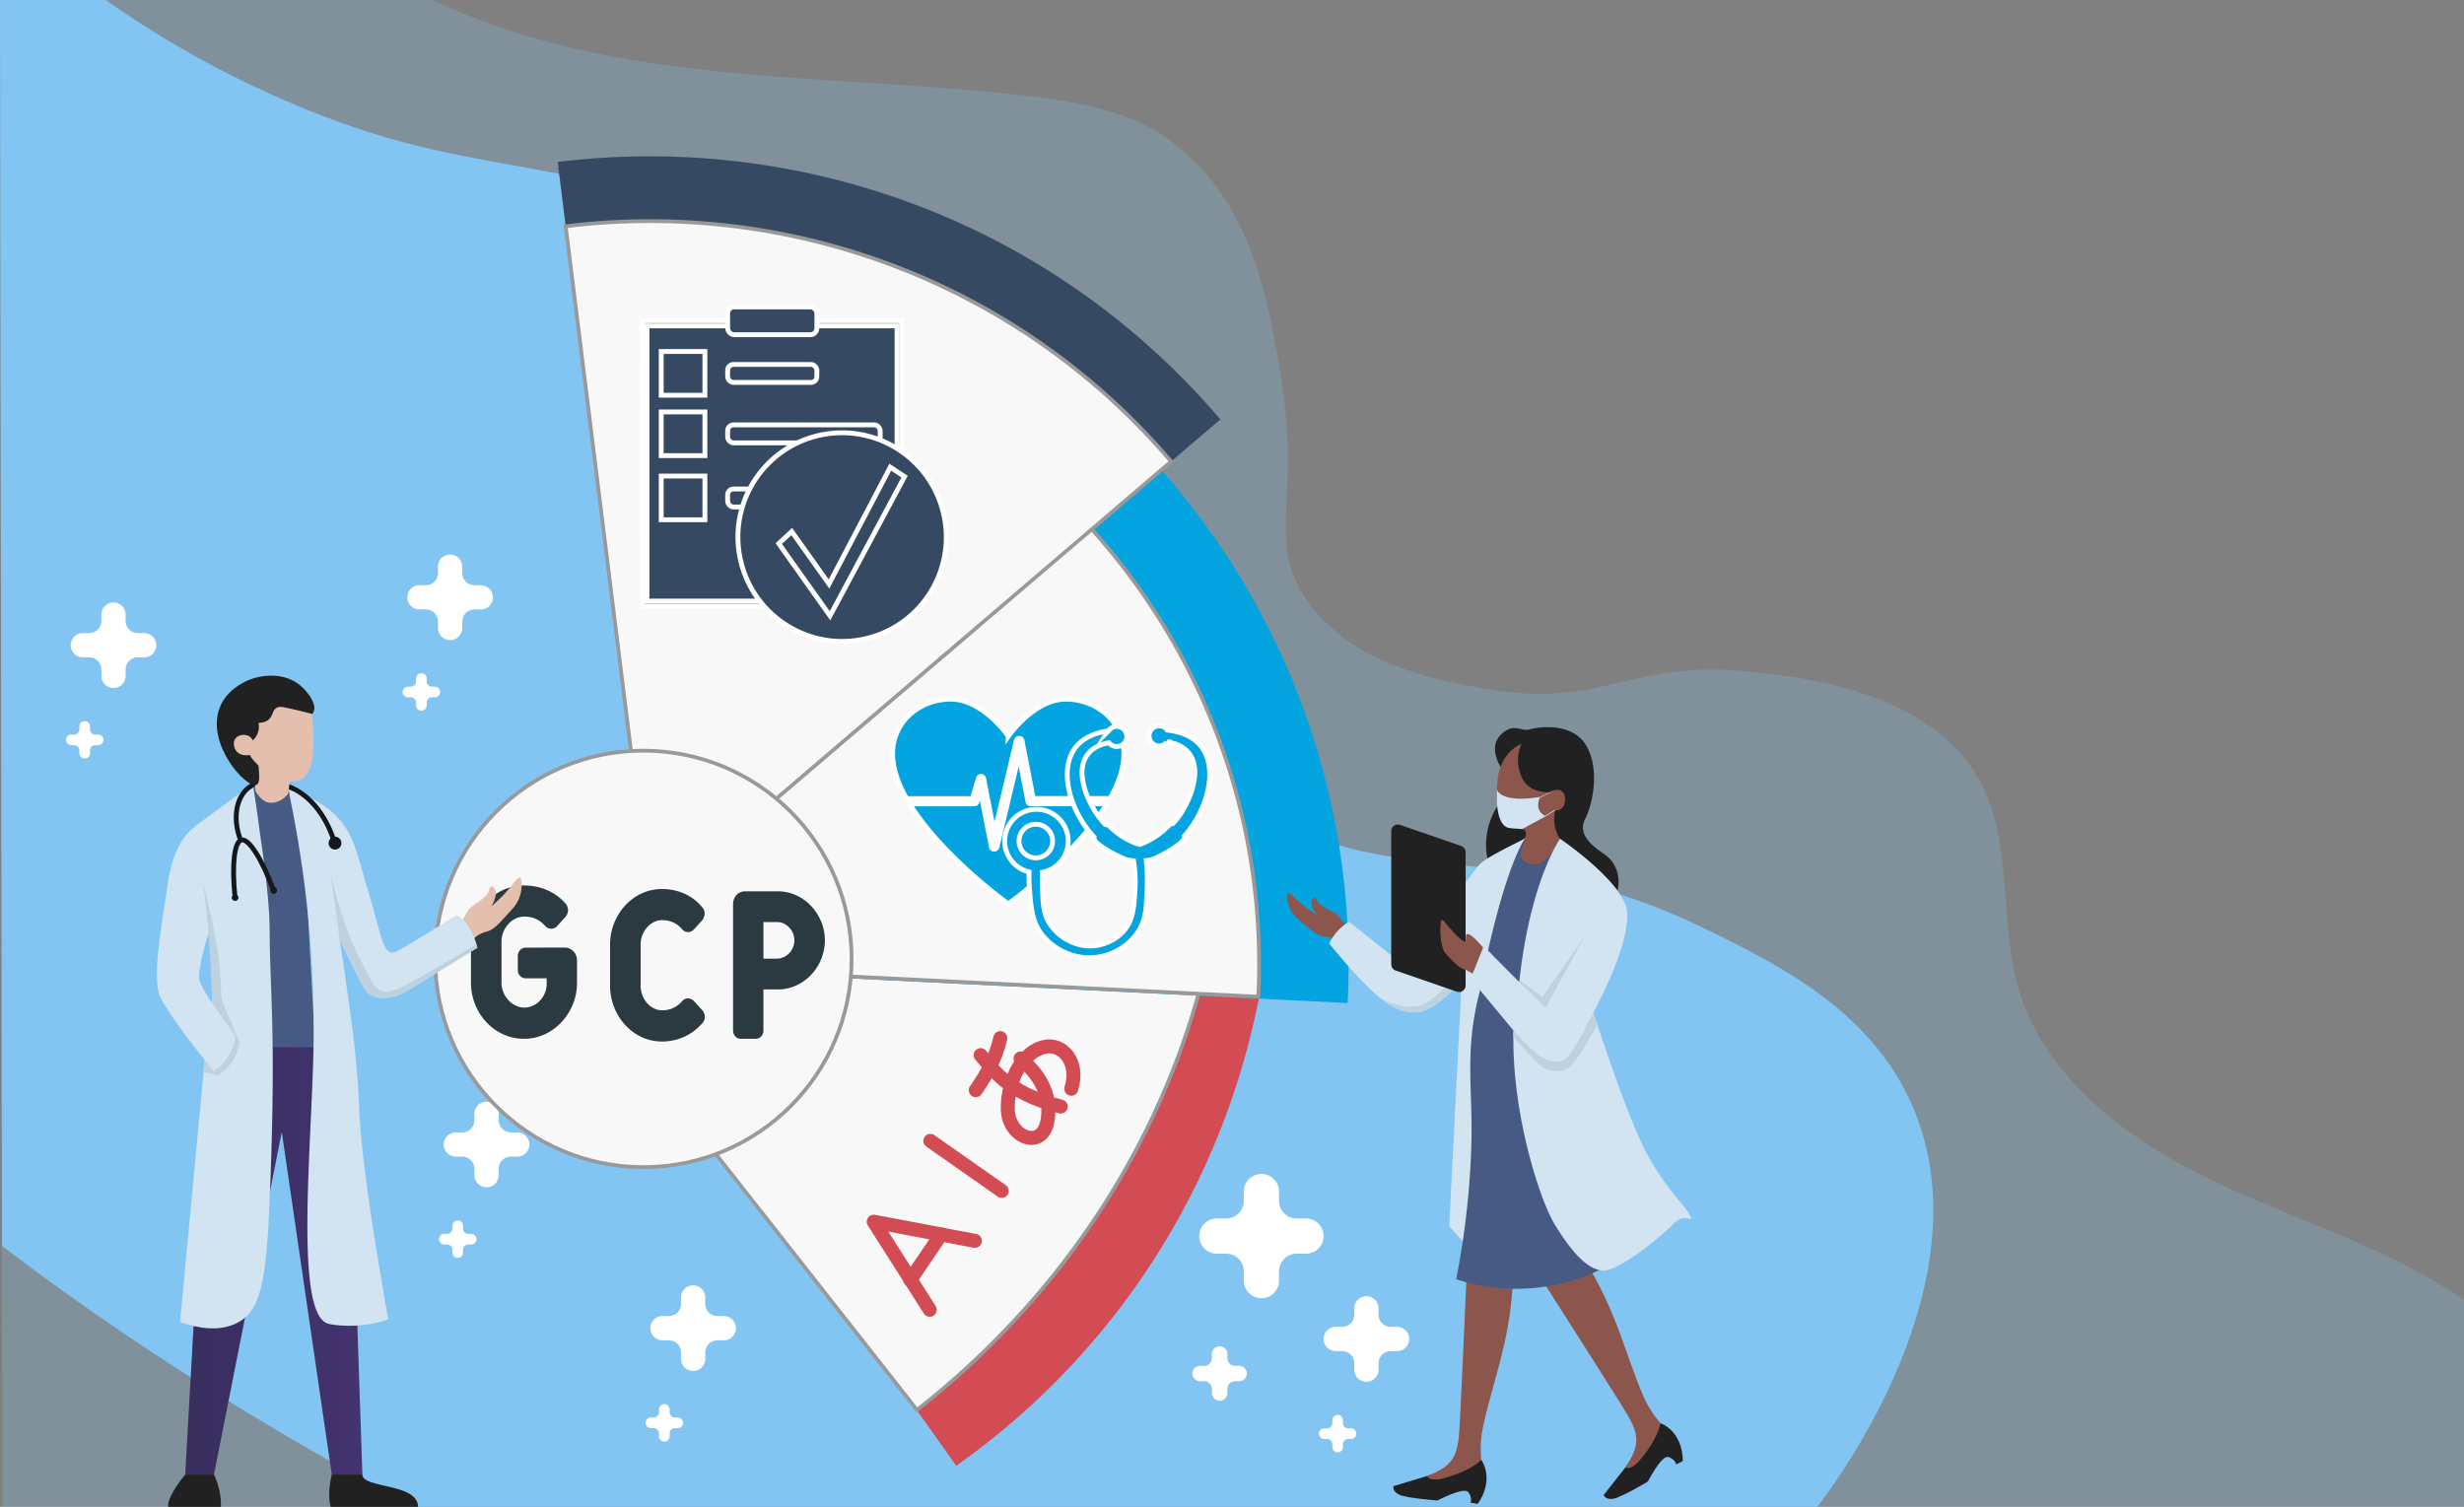 <svg xmlns="http://www.w3.org/2000/svg" xmlns:xlink="http://www.w3.org/1999/xlink" viewBox="0 0 4579.56 2800.61"><rect x="0" y="0" width="4579.56" height="2800.61" fill="#808080" stroke="none"/><defs><style>.cls-1,.cls-2{fill:#83c5f2;}.cls-1{opacity:0.25;isolation:isolate;}.cls-3{fill:#fff;}.cls-4{fill:#d34b53;}.cls-5,.cls-8{fill:#f8f8f8;stroke:#999;}.cls-10,.cls-12,.cls-21,.cls-5{stroke-miterlimit:10;}.cls-5{stroke-width:7px;}.cls-10,.cls-11,.cls-6{fill:#03a4df;}.cls-12,.cls-13,.cls-7{fill:#364962;}.cls-8{stroke-miterlimit:10;stroke-width:7px;}.cls-9{fill:#2b3a40;}.cls-10,.cls-11,.cls-12,.cls-13{stroke:#fff;}.cls-10,.cls-12,.cls-21{stroke-width:9px;}.cls-11{stroke-miterlimit:10;stroke-width:9px;}.cls-13{stroke-miterlimit:10;stroke-width:9px;}.cls-14{fill:#e4bfae;}.cls-15{fill:url(#未命名的渐变);}.cls-16{fill:#212121;}.cls-17{fill:#465a83;}.cls-18{fill:#d2e4f2;}.cls-19{fill:#f0f0f0;}.cls-20{fill:#bdd1de;}.cls-21,.cls-26{fill:none;}.cls-21{stroke:#14171b;}.cls-22{fill:#14171b;}.cls-23{fill:#222121;}.cls-24{fill:#8c564d;}.cls-25{fill:#6faff6;}.cls-26{stroke:#d34b53;stroke-linecap:round;stroke-linejoin:round;stroke-width:26px;}</style><linearGradient id="&#x672A;&#x547D;&#x540D;&#x7684;&#x6E10;&#x53D8;" x1="-3746.31" y1="420.88" x2="-3417.01" y2="420.88" gradientTransform="translate(-3072.79 2764) rotate(180)" gradientUnits="userSpaceOnUse"><stop offset="0" stop-color="#43336f"></stop><stop offset="1" stop-color="#372e5e"></stop></linearGradient></defs><g id="&#x56FE;&#x5C42;_2" data-name="&#x56FE;&#x5C42; 2"><g id="&#x56FE;&#x5C42;_1-2" data-name="&#x56FE;&#x5C42; 1"><g id="&#x56FE;&#x5C42;_2-2" data-name="&#x56FE;&#x5C42; 2"><g id="&#x592E;&#x94CB;_1" data-name="&#x592E;&#x94CB; 1"><path class="cls-1" d="M4579.56,2416c-132.39-91.6-291.48-141.39-439.17-208.58-168.25-76.54-337-193.11-388.87-370.53-35.34-121-11.46-256.46-64.4-370.81-88.19-190.48-367.73-209.71-427.73-216.91-226.93-27.22-278,70.6-501.55,30.6-86.85-15.53-247.87-44.34-330.67-167.11-75.62-112.11-5.68-183.47-49.78-433.78-21.42-121.6-50.78-288.2-175.77-395.53-36-30.9-88-80.75-280.57-103.9-274.12-33-553.39-25.69-823.56-82.57C997.42,75.81,897.22,44,803.82.06H0L4.48,2800.58H4579.56Z"></path><path class="cls-2" d="M3552.5,2051.28c-78.31-175.6-248.91-259.17-384-325.34-388.56-190.33-603.31-45.79-890.66-261.33-22.82-17.11-141.15-107.79-234.67-266.67-159.77-271.39-65.64-433.41-202.67-602.66-71.15-87.89-221.66-127.93-522.66-208C948.7,289.07,842.94,308.59,599.7,215.33A1855.09,1855.09,0,0,1,196.59,0H0L3.7,2315.3c16.85,12.92,40.77,31.07,69.69,52.42,37.85,27.94,172.81,126.68,366.22,245.34,89.92,55.16,200.46,119.52,329.71,187.47H3377.47C3410.84,2757.37,3697.41,2376.21,3552.5,2051.28Z"></path><path class="cls-3" d="M1683.82,1044.94h-11.91a22.55,22.55,0,0,1-22.54-22.55v-11.9a22.56,22.56,0,0,0-22.55-22.55h0a22.54,22.54,0,0,0-22.55,22.53v11.92a22.57,22.57,0,0,1-22.55,22.55h-11.91a22.55,22.55,0,0,0-22.54,22.55h0a22.55,22.55,0,0,0,22.54,22.55h11.89a22.56,22.56,0,0,1,22.55,22.55h0v11.89A22.56,22.56,0,0,0,1626.8,1147h0a22.57,22.57,0,0,0,22.55-22.55v-11.89a22.54,22.54,0,0,1,22.53-22.55h11.92a22.57,22.57,0,0,0,22.55-22.55h0A22.57,22.57,0,0,0,1683.82,1044.94Z"></path><path class="cls-3" d="M1598.27,1233.55h-5.21a9.87,9.87,0,0,1-9.86-9.87v-5.2a9.87,9.87,0,0,0-9.86-9.87h0a9.85,9.85,0,0,0-9.87,9.85v5.22a9.87,9.87,0,0,1-9.87,9.87h-5.21a9.87,9.87,0,0,0-9.86,9.87h0a9.88,9.88,0,0,0,9.86,9.86h5.21a9.87,9.87,0,0,1,9.87,9.87v5.2a9.85,9.85,0,0,0,9.86,9.86h0a9.85,9.85,0,0,0,9.86-9.86v-5.2a9.87,9.87,0,0,1,9.86-9.87h5.21a9.87,9.87,0,0,0,9.87-9.86h0A9.87,9.87,0,0,0,1598.27,1233.55Z"></path><path class="cls-3" d="M961.27,2104.61H949.36a22.57,22.57,0,0,1-22.55-22.55v-11.9a22.54,22.54,0,0,0-22.53-22.55h0a22.54,22.54,0,0,0-22.54,22.54h0v11.9a22.57,22.57,0,0,1-22.55,22.55H847.26a22.56,22.56,0,0,0-22.56,22.54h0a22.57,22.57,0,0,0,22.55,22.55h11.91a22.56,22.56,0,0,1,22.55,22.55h0v11.89a22.55,22.55,0,0,0,22.54,22.55h0a22.56,22.56,0,0,0,22.55-22.55h0v-11.89a22.56,22.56,0,0,1,22.55-22.55h11.91a22.57,22.57,0,0,0,22.55-22.55h0A22.55,22.55,0,0,0,961.27,2104.61Z"></path><path class="cls-3" d="M875.7,2293.22h-5.21a9.85,9.85,0,0,1-9.86-9.86h0v-5.2a9.87,9.87,0,0,0-9.87-9.87h0a9.85,9.85,0,0,0-9.86,9.86h0v5.2a9.87,9.87,0,0,1-9.87,9.87h-5.21a9.85,9.85,0,0,0-9.86,9.86h0a9.85,9.85,0,0,0,9.85,9.87H831a9.87,9.87,0,0,1,9.87,9.87h0v5.2a9.85,9.85,0,0,0,9.84,9.86h0a9.85,9.85,0,0,0,9.94-9.78v-5.3a9.85,9.85,0,0,1,9.85-9.87h5.15a9.87,9.87,0,0,0,9.87-9.87h0A9.87,9.87,0,0,0,875.7,2293.22Z"></path><path class="cls-3" d="M2427.17,2264.61h-17.29a32.73,32.73,0,0,1-32.73-32.73h0v-17.28a32.73,32.73,0,0,0-32.73-32.73h0a32.73,32.73,0,0,0-32.73,32.73v17.28a32.74,32.74,0,0,1-32.74,32.74H2261.7a32.74,32.74,0,0,0-32.73,32.74h0a32.73,32.73,0,0,0,32.73,32.73H2279a32.74,32.74,0,0,1,32.74,32.74v17.26a32.73,32.73,0,0,0,32.72,32.74h0a32.74,32.74,0,0,0,32.74-32.74v-17.26a32.73,32.73,0,0,1,32.72-32.74h17.3a32.73,32.73,0,0,0,32.74-32.72h0a32.74,32.74,0,0,0-32.74-32.74Z"></path><path class="cls-3" d="M2303,2538.44h-7.56a14.33,14.33,0,0,1-14.32-14.33v-7.56a14.32,14.32,0,0,0-14.32-14.32h0a14.32,14.32,0,0,0-14.33,14.31h0v7.56a14.33,14.33,0,0,1-14.32,14.33h-7.56a14.32,14.32,0,0,0-14.32,14.32h0a14.32,14.32,0,0,0,14.32,14.32h7.56a14.32,14.32,0,0,1,14.32,14.32h0v7.6a14.33,14.33,0,0,0,14.33,14.32h0a14.32,14.32,0,0,0,14.32-14.32h0v-7.56a14.32,14.32,0,0,1,14.32-14.32H2303a14.33,14.33,0,0,0,14.33-14.32h0a14.34,14.34,0,0,0-14.3-14.36Z"></path><path class="cls-3" d="M893.62,1087.63H881.7a22.54,22.54,0,0,1-22.55-22.53v-11.92a22.56,22.56,0,0,0-22.55-22.55h0a22.56,22.56,0,0,0-22.55,22.55h0v11.9a22.56,22.56,0,0,1-22.55,22.55H779.6a22.56,22.56,0,0,0-22.55,22.55h0a22.56,22.56,0,0,0,22.55,22.55h11.9a22.56,22.56,0,0,1,22.55,22.55h0v11.89a22.57,22.57,0,0,0,22.55,22.55h0a22.57,22.57,0,0,0,22.55-22.55v-11.89a22.54,22.54,0,0,1,22.53-22.55H893.6a22.57,22.57,0,0,0,22.55-22.55h0A22.57,22.57,0,0,0,893.62,1087.63Z"></path><path class="cls-3" d="M808.08,1276.24h-5.21a9.87,9.87,0,0,1-9.87-9.87v-5.2a9.87,9.87,0,0,0-9.86-9.87h0a9.87,9.87,0,0,0-9.87,9.87v5.2a9.85,9.85,0,0,1-9.85,9.87H758.2a9.87,9.87,0,0,0-9.87,9.87h0a9.87,9.87,0,0,0,9.87,9.86h5.21a9.85,9.85,0,0,1,9.86,9.86h0v5.2a9.85,9.85,0,0,0,9.86,9.86h0A9.85,9.85,0,0,0,793,1311v-5.2a9.87,9.87,0,0,1,9.87-9.87h5.21a9.85,9.85,0,0,0,9.86-9.86h0a9.85,9.85,0,0,0-9.85-9.87Z"></path><path class="cls-3" d="M267.93,1176.61H256a22.56,22.56,0,0,1-22.55-22.55h0v-11.9a22.56,22.56,0,0,0-22.55-22.55h0a22.56,22.56,0,0,0-22.55,22.55h0v11.9a22.55,22.55,0,0,1-22.54,22.55H153.93a22.56,22.56,0,0,0-22.55,22.55h0a22.57,22.57,0,0,0,22.55,22.55h11.91a22.54,22.54,0,0,1,22.54,22.54h0v11.89a22.57,22.57,0,0,0,22.55,22.55h0a22.57,22.57,0,0,0,22.55-22.55v-11.89A22.54,22.54,0,0,1,256,1221.71h11.92a22.56,22.56,0,0,0,22.55-22.55h0A22.54,22.54,0,0,0,268,1176.61Z"></path><path class="cls-3" d="M182.39,1365.22h-5.21a9.87,9.87,0,0,1-9.87-9.87v-5.2a9.85,9.85,0,0,0-9.85-9.87h0a9.87,9.87,0,0,0-9.87,9.87v5.2a9.85,9.85,0,0,1-9.85,9.87h-5.22a9.85,9.85,0,0,0-9.86,9.86h0a9.85,9.85,0,0,0,9.85,9.87h5.2a9.85,9.85,0,0,1,9.86,9.86h0v5.2a9.85,9.85,0,0,0,9.86,9.86h0a9.85,9.85,0,0,0,9.86-9.84v-5.22a9.87,9.87,0,0,1,9.87-9.87h5.21a9.85,9.85,0,0,0,9.86-9.86h0A9.86,9.86,0,0,0,182.39,1365.22Z"></path><path class="cls-3" d="M1345.27,2445.94h-11.91a22.55,22.55,0,0,1-22.55-22.54v-11.91a22.56,22.56,0,0,0-22.55-22.55h0a22.55,22.55,0,0,0-22.54,22.55v11.91a22.55,22.55,0,0,1-22.55,22.54h-11.91a22.57,22.57,0,0,0-22.55,22.55h0a22.56,22.56,0,0,0,22.55,22.55h11.91a22.57,22.57,0,0,1,22.55,22.55v11.89a22.55,22.55,0,0,0,22.54,22.55h0a22.56,22.56,0,0,0,22.55-22.55h0v-11.89a22.57,22.57,0,0,1,22.55-22.55h11.91a22.56,22.56,0,0,0,22.55-22.55h0A22.57,22.57,0,0,0,1345.27,2445.94Z"></path><path class="cls-3" d="M1259.7,2634.55h-5.21a9.85,9.85,0,0,1-9.86-9.84v-5.23a9.87,9.87,0,0,0-9.87-9.87h0a9.85,9.85,0,0,0-9.86,9.86h0v5.21a9.85,9.85,0,0,1-9.86,9.86h-5.22a9.85,9.85,0,0,0-9.86,9.86h0a9.85,9.85,0,0,0,9.84,9.86H1215a9.87,9.87,0,0,1,9.87,9.87h0v5.2a9.85,9.85,0,0,0,9.85,9.87h0a9.87,9.87,0,0,0,9.87-9.87h0v-5.2a9.85,9.85,0,0,1,9.85-9.87h5.22a9.85,9.85,0,0,0,9.87-9.85h0a9.87,9.87,0,0,0-9.87-9.87Z"></path><path class="cls-3" d="M2596.62,2466.06H2584.7a22.55,22.55,0,0,1-22.54-22.55v-11.9a22.56,22.56,0,0,0-22.55-22.55h0a22.54,22.54,0,0,0-22.55,22.53v11.92a22.57,22.57,0,0,1-22.55,22.55H2482.6a22.55,22.55,0,0,0-22.54,22.55h0a22.55,22.55,0,0,0,22.54,22.55h11.91a22.56,22.56,0,0,1,22.55,22.55h0v11.89a22.56,22.56,0,0,0,22.55,22.55h0a22.57,22.57,0,0,0,22.55-22.55v-11.89a22.54,22.54,0,0,1,22.53-22.55h11.92a22.57,22.57,0,0,0,22.55-22.55h0A22.56,22.56,0,0,0,2596.62,2466.06Z"></path><path class="cls-3" d="M2511.08,2654.67h-5.21a9.87,9.87,0,0,1-9.87-9.87h0v-5.2a9.87,9.87,0,0,0-9.86-9.87h0a9.87,9.87,0,0,0-9.87,9.87h0v5.2a9.87,9.87,0,0,1-9.86,9.87h-5.21a9.87,9.87,0,0,0-9.87,9.87h0a9.86,9.86,0,0,0,9.87,9.86h5.21a9.87,9.87,0,0,1,9.86,9.87v5.2a9.85,9.85,0,0,0,9.86,9.86h0a9.85,9.85,0,0,0,9.86-9.86h0v-5.2a9.87,9.87,0,0,1,9.87-9.87h5.21a9.88,9.88,0,0,0,9.86-9.86h0A9.87,9.87,0,0,0,2511.08,2654.67Z"></path><path class="cls-4" d="M2365.31,1541,972,1587.14,1777.22,2724.3c.18-.12.36-.24.53-.37C2174.33,2443.13,2379.7,1992.88,2365.31,1541Z"></path><path class="cls-5" d="M2276.27,1444.88l-1359,174.43,787.05,1001.2.52-.4C2091.27,2317,2291,1871.39,2276.27,1444.88Z"></path><path class="cls-6" d="M1937.27,670.94,1113.13,1795.26l1391.64,69v-.65C2528.85,1378.25,2301.58,938.63,1937.27,670.94Z"></path><path class="cls-5" d="M1839.2,812.39l-724,979.41,1223.45,60.69v-.57C2359.57,1429,2159.58,1045.82,1839.2,812.39Z"></path><path class="cls-7" d="M1036.5,301l172.2,1383.37L2268.19,779.5l-.42-.5C1952.2,409.49,1485.19,245.71,1036.5,301Z"></path><path class="cls-5" d="M1051.38,420.54,1208.7,1684.37l968-826.69-.38-.45C1888,519.64,1461.3,370,1051.38,420.54Z"></path><circle class="cls-8" cx="1195.79" cy="1782.18" r="386.99"></circle><path class="cls-9" d="M1049.91,1761.15c12.83,0,22.55,11.28,22.55,23.72v42c0,54.43-42.77,103.8-98.36,103.8-56.38,0-98.75-49-98.75-103.8V1749.5c0-54.82,42.37-103.81,98.75-103.81,31.1,0,59.09,12.44,77.75,34.6a18.81,18.81,0,0,1,3.89,11.28,19.89,19.89,0,0,1-4.27,12l-15.94,17.5a14.37,14.37,0,0,1-10.89,5c-3.11,0-7.39-.78-11.66-5.44-10.11-11.28-22.55-17.11-38.49-17.11-23.72,0-42.38,22.94-42.38,45.88v77.37c0,22.93,18.66,45.87,42.38,45.87s41.6-21.38,41.6-44.32V1818.3H977.21c-8.17,0-14.78-6.61-14.78-15.55v-26c0-8.55,6.61-15.55,14.78-15.55Z"></path><path class="cls-9" d="M1305,1877.4a18.69,18.69,0,0,1,5,12.44,17.08,17.08,0,0,1-3.5,10.5l-.39.39c-19,22.54-45.87,35-75.81,35-55.6,0-96.42-49.77-96.42-103.42v-77c0-54,41.21-103,96.42-103,30.32,0,57.15,12,75.42,34.6a16.59,16.59,0,0,1,3.89,11.28,21.69,21.69,0,0,1-4.27,12l-15.56,17.11c-3.5,3.5-7,5-10.88,5-3.11,0-7.39-.78-11.67-5.83-9.72-10.89-21.77-16.33-36.93-16.33-21,0-39.66,21-39.66,45.1v77c0,24.49,18.67,45.49,39.66,45.49,15.16,0,27.21-5.45,36.93-16.33,4.28-5.06,8.56-5.83,11.28-5.83a15.73,15.73,0,0,1,11.27,5Z"></path><path class="cls-9" d="M1445.7,1838.91h-26.83v76.2c0,8.94-6.22,15.55-14.38,15.55h-27.61c-8.16,0-14.38-6.61-14.38-15.55V1679.89c0-12.44,9.33-23.32,22.16-23.32h61c49,0,87.48,43.15,87.48,91C1533.18,1795.75,1495.08,1838.91,1445.7,1838.91Zm21-115.08a30,30,0,0,0-22.94-10.11h-24.88v68h24.88c17.89,0,32.66-15.56,32.66-34.22A33.52,33.52,0,0,0,1466.7,1723.83Z"></path><path class="cls-10" d="M1915.32,1493.89a4.94,4.94,0,0,1-4.94-4.7l-16.68-85.56L1853.07,1574a5.35,5.35,0,0,1-5.29,4.11,4.92,4.92,0,0,1-4.88-3,5.39,5.39,0,0,1-.6-2.43L1822.08,1469l-6.19,20.81a5.07,5.07,0,0,1-5.7,4.21H1690.7c59.73,97.37,183.24,185.9,183.24,185.9h0s123.7-88.67,183.37-186.13Z"></path><path class="cls-10" d="M1807.24,1484.21l10.86-36.48a4.86,4.86,0,0,1,1-2.61,5,5,0,0,1,5.54-2h0a5.41,5.41,0,0,1,3.56,4L1848,1548.41l40.74-170.79a4.94,4.94,0,0,1,4-5.09l.92-.17A4.91,4.91,0,0,1,1899,1375a5.19,5.19,0,0,1,.75,3l20.68,106h142.69c24.64-43.76,35.23-88.75,15-127.83-16.63-33.41-54-56.7-97.5-56.7-58.94,0-106.72,69.17-106.72,69.17h0c.06-1.37-47.79-69.2-106.73-69.2-43.47,0-80.87,23.29-97.5,56.7-20.23,39.16-9.56,84.23,15.17,128.07Z"></path><path class="cls-10" d="M1867.34,1564a59,59,0,1,1,69.84,57.15c-.19,6.31-.22,13.32,0,20.92,1.09,34.54,1.65,52.26,10.76,69.43,14.11,26.56,48,49.65,85.15,46.41,3.9-.34,35.64-3.59,56.8-29.27,15.79-19.16,17.31-40.64,19.48-71.41a251.5,251.5,0,0,0-2.57-57.56,55.61,55.61,0,0,1-14.53-2.55c-1-.31-1.86-.63-2.65-.93-1.68-.63-2.89-1.18-3.27-1.35-3.39-1.53-29.87-13.18-46.17-27.09-2.82-2.41-7.72-6.92-6.83-11.31a6.25,6.25,0,0,1,.16-.62c-44-46.62-68.15-125.54-33.31-168.16,5.36-6.56,21.69-24,59.86-29.23a18.68,18.68,0,1,1,1,22c-12.08,2.09-28,7.23-38.63,20.34-26.28,32.28-1.28,88.54,18.87,116.11a134.27,134.27,0,0,0,13.27,15.51,11.73,11.73,0,0,1,7.18,2.81,144.84,144.84,0,0,0,54.56,34.12l0,.17a15,15,0,0,0,2.76-.2c1.95-.74,4-1.56,6.14-2.49l.51-.35v.12a144.8,144.8,0,0,0,47-32.87,11.72,11.72,0,0,1,7.1-3,133,133,0,0,0,12.84-15.86c19.41-28.1,42.86-85,15.72-116.57-11-12.82-27-17.53-39.16-19.29a18.66,18.66,0,1,1,.36-22c38.3,4.23,55.1,21.19,60.63,27.59,36,41.67,14,121.21-28.74,169a6.13,6.13,0,0,1,.18.61c1,4.37-3.77,9-6.53,11.49-15.91,14.35-42.07,26.71-45.41,28.33-.38.18-1.58.77-3.24,1.45-.78.32-1.66.65-2.62,1a55.56,55.56,0,0,1-13.37,2.86,375.31,375.31,0,0,1,1.53,51.94c-1.49,37.17-2.29,57.22-15.45,78.44-16.48,26.57-47.15,46.58-81.88,49.85-46.4,4.37-87.92-22.27-105.69-54-11.32-20.21-13.13-42.69-15.53-72.52a311.34,311.34,0,0,1-.89-32.47A59,59,0,0,1,1867.34,1564Z"></path><circle class="cls-11" cx="1925.15" cy="1563.16" r="31.25"></circle><rect class="cls-12" x="1193.81" y="596.09" width="481.79" height="530.18"></rect><rect class="cls-12" x="1202.47" y="605.68" width="464.76" height="511.44"></rect><rect class="cls-12" x="1228.9" y="653.29" width="81.24" height="81.24"></rect><rect class="cls-12" x="1228.9" y="765.6" width="81.24" height="81.24"></rect><rect class="cls-12" x="1228.9" y="884.77" width="81.24" height="81.24"></rect><rect class="cls-12" x="1352.41" y="677.33" width="165.77" height="33.45" rx="10.84"></rect><rect class="cls-12" x="1352.41" y="789.64" width="283.46" height="33.45" rx="10.84"></rect><rect class="cls-12" x="1352.41" y="908.82" width="212.67" height="33.45" rx="10.84"></rect><rect class="cls-12" x="1352.41" y="570.4" width="165.77" height="51.67" rx="12"></rect><ellipse class="cls-13" cx="1565.09" cy="998.22" rx="193.57" ry="193.87" transform="translate(-190.31 394.48) rotate(-13.55)"></ellipse><polygon class="cls-12" points="1681.24 885.85 1654.63 868.36 1540.76 1085.38 1471.54 987.9 1447.37 1010.29 1542.67 1144.5 1681.24 885.85"></polygon><path class="cls-14" d="M844.08,1726.41c21.81-16.75,19.88-31,30.82-39.88s31.82-20.32,34.35-32.78,13.1-3.81,12.13,8.28-8.46,22.69-8.46,22.69a287.86,287.86,0,0,0,35.89-36c7.4-8.94,13.46-18.89,17.51-17.46,3.55,1.25,3.35,10.36,3.24,15.53a66.6,66.6,0,0,1-9.76,32.46c-3.26,5.41-7,9.48-14.23,17.38-18,19.65-26.68,30.66-40.28,34.51-10.47,3-20.33,6.71-32.46,22Z"></path><polygon class="cls-15" points="646.69 1945.69 673.52 2740.55 616.63 2740.55 523.7 2103.7 397.7 2740.55 344.22 2740.55 382.6 2059.11 407.67 1945.69 646.69 1945.69"></polygon><path class="cls-16" d="M673.52,2740.55c0,26.32,103.41,15.56,103.41,60.06H614.48s-7.15-22.49,2.15-60.06Z"></path><path class="cls-16" d="M410.54,2800.61c.95-21.77-5-43.07-12.84-60.06H344.22s-34.35,40.68-31.72,60.06Z"></path><polygon class="cls-17" points="449.18 1479.11 484.48 1456.14 536.65 1467.91 563.5 1535.58 585.62 1945.69 467.61 1945.69 429.14 1583.43 449.18 1479.11"></polygon><path class="cls-18" d="M536.63,1467.89l2.52,15.16c39.41,193.24,45.85,353.17,43.46,468.47-3.84,184.43-35.19,490.26,27,508.57,7.44,2.2,41.6,7.73,82,0a214.29,214.29,0,0,0,30-8c-39.53-222.64-50.91-327.89-53.55-382.68-.63-13.11-2.29-66.66-10.87-138.54-3.2-26.87-7.15-56.22-11-83.49l-1.49-10.19c-6-42.49-11.5-78-13-87.74l-.4-2.64s33.09,68.56,45.45,89.92,45.57,26.82,88.51,0,122.11-75.28,122.11-75.28a151.19,151.19,0,0,0-4.81-15.56l-.06-.06c-5.66-15.51-16.71-37.9-34.23-44.74,0,0-82.38,51.92-110.32,66.56-25.93,13.61-27.53-25.32-52.61-107.67-18.51-60.81-25.06-101.37-51.87-133.86C618.47,1508,590.61,1482.87,536.63,1467.89Z"></path><path class="cls-19" d="M644.7,1837.19c-6-42.49-11.5-78-13-87.74Z"></path><path class="cls-20" d="M614.43,1622.36l16.83,124.45s33.09,68.56,45.45,89.92,45.57,26.82,88.51,0,122.11-75.28,122.11-75.28l-1.84-5.92s-55.34,31.82-121.17,70.13-68.25,7-90.81-34.35C634,1718.86,614.43,1622.36,614.43,1622.36Z"></path><path class="cls-18" d="M298.42,1854.29c18.13,36.37,82.06,115.8,82.06,115.8l-45.87,487c32.35,11.35,74.75,19.58,109,0,44.71-25.56,52.47-85.34,59-261.8,10.57-286-1.37-357.07-1.55-471.16,0-21.91-3.57-81.51-17-168.8h0c-6.87-52.7-13.11-92.72-13.11-92.72l15.4-18.91s-82.06,62.22-117.36,87.1-50.57,62.21-58.2,118.68S280.3,1817.92,298.42,1854.29Zm89.22-120.36c11.45,86.14,6.44,129.93,6.44,129.93s-16.46-23-22.9-40.2S387.64,1733.93,387.64,1733.93Z"></path><path class="cls-20" d="M394.08,1863.86l50.81,71.78-1.61-2.27L397.7,1822.22S396.22,1848.07,394.08,1863.86Z"></path><path class="cls-20" d="M394.08,1863.86s-2.09-120.6-16.91-224c0,0,27.66,99.94,32.4,174.81s0,71,0,71Z"></path><polygon class="cls-20" points="380.48 1970.09 403.38 1998.81 403.38 1998.81 377.17 1991.63 380.48 1970.09"></polygon><path class="cls-20" d="M444.89,1935.64s-1.44,41.63-41.51,63.17l-5.68-8s34.93-21.38,39.9-65.49Z"></path><path class="cls-21" d="M447.36,1562.07c-15.86-41-8.34-81.15,15.54-98.74,23.26-17.13,54.76-7.47,66.61-3.83,62.82,19.26,86.54,89,90.24,100.42"></path><ellipse class="cls-22" cx="622.64" cy="1566.94" rx="11.96" ry="11.99"></ellipse><path class="cls-21" d="M436.7,1666.16c-6-57.62-1.38-101.76,12-105s37.89,34.84,58.72,91.21"></path><path class="cls-22" d="M442.7,1667.74a5.8,5.8,0,1,1-6.35-5.2A5.79,5.79,0,0,1,442.7,1667.74Z"></path><path class="cls-22" d="M442.7,1667.74a5.8,5.8,0,1,1-6.35-5.2A5.79,5.79,0,0,1,442.7,1667.74Z"></path><ellipse class="cls-22" cx="508.77" cy="1654.77" rx="5.81" ry="5.8" transform="translate(-1146.63 2161.52) rotate(-89.93)"></ellipse><ellipse class="cls-22" cx="508.77" cy="1654.77" rx="5.81" ry="5.8" transform="translate(-1146.63 2161.52) rotate(-89.93)"></ellipse><path class="cls-14" d="M478.3,1385.68s2.79,10.07,1.29,34.32c-1.18,19.17-5.31,25.09-5.31,25.09s-.24,7-.23,13.92a80,80,0,0,0,1,11.67c5.11,8.71,14.87,21.35,28.47,21.35,20.76,0,32.21-17.23,32.21-17.23l3.39-26.56Z"></path><path class="cls-23" d="M476.5,1458.68c17-6.18-16.32-83.49,22.35-117.8,27.1-24,73.81,1.53,83.79-17.48,7.17-13.65-10.11-37.51-24.74-49.61-28.14-23.28-68.58-21.38-96.75-9.41-9,3.82-40.47,18.39-52.85,50.94C382.46,1383.29,457.7,1465.54,476.5,1458.68Z"></path><path class="cls-14" d="M579,1326.61s15.63,99.17-17,120.51-89.74-25.67-97.5-44c0,0-25.51,5.55-29.52-17.47s29.64-25.68,34.59-9.41a34.08,34.08,0,0,0,7.38-9.09c5.57-10.06,4.28-20.11,3.63-23.74,5.75-.07,13.59-1.16,19.4-6.58,7.58-7.07,6-16.16,13.46-20.86,5.25-3.32,11.34-2.14,18.64-.6C544.77,1318.1,560.62,1321.73,579,1326.61Z"></path><path class="cls-24" d="M2514.48,1728.37c-21.46-11.91-21.61-24.74-32.43-31.11s-30.77-13.76-34.63-24.4-12.08-1.65-9.65,8.88,10.44,18.88,10.44,18.88a254.45,254.45,0,0,1-36.41-27.07c-7.72-6.91-14.36-14.88-17.76-13.09-3,1.56-1.61,9.56-.84,14.11a59.08,59.08,0,0,0,12.85,27.32c3.59,4.35,7.39,7.44,14.84,13.46,18.51,15,27.58,23.53,40.1,25.15,9.64,1.24,18.84,3.26,31.55,15.11Z"></path><path class="cls-16" d="M3006.26,1655.42c-35.09-48-107-96.52-107-96.52s-.11.18-.16.27c-1.36,2.17-2.67,4.4-4,6.68-.6,1-1.19,2.06-1.79,3.15h-.06l-12.33,2.77h-23.73l-20.81-12.38c-2.17,3.64-4.35,7.66-6.46,12h-.06c-3.26,10.54-5.59,21.3-.27,27,9.34,9.83,28.68,13.74,43,0,5.71-5.38,11-12.66,15.32-19.45-2,3.86-4,7.77-5.81,11.73-1.14,2.45-2.34,4.95-3.42,7.45-1.36,3.09-2.72,6.19-4,9.28a23.68,23.68,0,0,0-1,2.5c-.76,1.85-1.52,3.7-2.22,5.6-1.31,3.15-2.5,6.3-3.7,9.45-.05,0,0,.11,0,.11-1.46,3.91-2.88,7.82-4.23,11.73-1.31,3.64-2.56,7.33-3.75,11a6.28,6.28,0,0,0-.27.87l-52.64-21.56-2.55-1c9.5-27.6,19.5-51.06,29.55-67.09.16-.27.32-.49.49-.76a1.9,1.9,0,0,0-.33.22c-1.41.81-7,4-10.54,5.81-.32.16-.6.33-.87.43-12.49,6.14-40.52,20.16-58.17,31.08a134,134,0,0,1,18.41-97.24c.82-1.3,1.68-2.66,2.61-4l2.12-19.78,4.78-44s-1.47-2-3.43-5.38c-6.73-11.51-19.39-39.16-.32-59,23.68-24.67,38.73-6.25,53.72-10.6s76.32-14.39,103.81,26.84,15.64,108.8,0,139.44,16.89,52.53,37.53,66.92C2998.33,1599.09,3013.87,1622.83,3006.26,1655.42Z"></path><path class="cls-24" d="M2897.35,1468.18a17.76,17.76,0,0,0-8.91.76l-.11.06h-.16l-2.45,1.14,0,.06a13.59,13.59,0,0,0-3,2.28,17.52,17.52,0,0,1-2.17.11c-1.9,0-4.89,0-8.53-.22a71.6,71.6,0,0,1-16-3.26c-10-3.31-20.32-9.72-26.35-21.84-14.12-28.73-7.5-53.29-1.63-64.8,0,0-26.56,9-39.06,42.8a103.56,103.56,0,0,0-6,28.52c-.33,4.83-.65,9.45-.82,13.85v.06a228.58,228.58,0,0,0,.71,30.74c2.66,26.29,11,38.62,22.6,40.36,8.85,1.31,17.33.93,23.08,2.12,5.27,1.09,8.26,3.53,7.34,9.78a55.07,55.07,0,0,1-1.74,7.39,1.28,1.28,0,0,1-.11.27v.32c0,.11-.06.11-.11.22-1.14,3.86-2.61,8.15-3.91,12.44h-.06c-3.26,10.54-5.59,21.3-.27,27,9.34,9.83,28.68,13.74,43,0,5.71-5.38,11-12.66,15.32-19.45a.23.23,0,0,1,.11-.16c2.28-3.53,4.29-7,6-9.89,2.77-4.94,4.57-8.64,5.06-9.72,0-.09.1-.18.16-.27s-16.24-22-8.75-52.53a16.12,16.12,0,0,0,5.44-.55,8.68,8.68,0,0,0,1-.27c3.75-1.25,8.15-4.18,10.37-11C2911.7,1481.38,2906.7,1469.76,2897.35,1468.18Z"></path><path class="cls-18" d="M2872.88,1516.91l17.51-10.6-.65-1.07-18.13,11c-18.85-9.84-12.17-28.35-9.75-33.63l20.83-10,5.77-3.61-26.13,12.19h0c-67.33,11.1-78.56-9-80.16-13.4-1.8,47.67,7.9,68.83,23.31,71.13,8.85,1.3,17.3.9,23.06,2.1,18.65-9.6,44.46-24,44.46-24l-.1-.06Z"></path><path class="cls-17" d="M2902.56,1566.94c-1,1.9-2,3.85-2.93,5.81-45.85,90.82-71.32,225.37-75.18,248.89-.27,1.8-.43,2.94-.49,3.37,0,.06-.05.11-.05.16v.11l-.22-.21-18.09-18.2-1-1-38.13-38.3-.87-.92-5.11-5.1,0,.16-2.23,11.73-1.58,8.31c-.05-.16-.05-.32-.11-.49-.86-3.91-1.73-7.6-2.55-10.91-3-12.23-5.43-20.16-5.43-20.16l20.1-59.37.11-.27,27.05-79.8,38.19-52,.38-.54s-3.46,9-5.58,13.25h1.12c-3.26,10.54-5.59,21.3-.27,27,9.34,9.83,28.68,13.74,43,0,5.71-5.38,11-12.66,15.32-19.45a.23.23,0,0,1,.11-.16c1.68-3.32,3.42-6.52,5.21-9.73h.06l.7-.11,5.44-1.25Z"></path><path class="cls-16" d="M2652,2743.34l-62.17,18.77s-2.67,9.85,11.46,16.17,70.36,10.48,70.36,10.48,49-25.85,57.17-15.6,4.29,19.77,4.29,19.77l13.37,2s32-40.89,6.74-81.71"></path><path class="cls-18" d="M2822.6,1564.65c-12.49,6.14-40.52,20.16-58.17,31.08a106.18,106.18,0,0,0-11.95,8.36c-15.7,13.31-138.47,194.14-138.47,194.14l-106.52-85.06s-22.71,11.29-37.16,40.19c0,0,47.26,59.81,87.41,95.06,0,0,0,.11.05.11.82.71,1.63,1.41,2.44,2,.87.76,1.74,1.58,2.67,2.28a161.79,161.79,0,0,0,15.75,12c42.32,27.87,72.19,17.5,101.09-6.19s37.15-39.22,37.15-39.22q-11.7,229.83-23.42,459.65l65.94,72.46c-19.7-246.18-24-427.69-16.77-470,3.41-20,7.61-41.83,7.61-41.83,4.34-22.59,9.5-47.36,15.26-72.79,11.08-48.56,24.39-99.29,38.79-140.79,9.67-28,19.82-51.77,30-67.85C2834.34,1558.19,2826.62,1562.7,2822.6,1564.65Z"></path><path class="cls-24" d="M2727.46,2331.77s-12.13,283.88-15.44,330.4-14,63.61-60,81.17c0,0,3.79,11,29.63,4.41s55.18-18.45,71.59-34.54c0,0-4.28-27.41,3.19-61.91,22.18-102.47,61.44-181.91,55.49-332.27Z"></path><path class="cls-16" d="M3020.57,2727.66l-40.11,51.06s3.46,9.6,18.66,6.66,63.62-31.83,63.62-31.83,25.32-49.32,37.85-45.59,14.87,13.72,14.87,13.72l12.08-6s2.72-51.86-41.4-70.78"></path><path class="cls-24" d="M2846,2347.38s153.08,239.38,177.08,279.37,25.07,60.11-2.51,100.91c0,0,9.4,6.79,26.79-13.41s34.58-46.79,38.78-69.39c0,0-19.25-20-32.94-52.51-40.68-96.64-54.16-184.21-145.36-303.9Z"></path><path class="cls-20" d="M2719.85,1795.9l-3,23.46s-8.23,15.47-37.13,39.24-58.8,34-101.08,6.19c-4.95-3.28-10.15-7.45-15.78-12,11.91,9.52,46.2,23.1,75.35,16.48C2668.94,1862.33,2719.85,1795.9,2719.85,1795.9Z"></path><path class="cls-16" d="M2594,1803.84l113.69,39.24a12.28,12.28,0,0,0,16.28-11.6V1583.91a12.28,12.28,0,0,0-8.27-11.6l-113.66-39.25a12.28,12.28,0,0,0-16.28,11.6v247.58A12.27,12.27,0,0,0,2594,1803.84Z"></path><path class="cls-17" d="M2974.61,2359.44a359.26,359.26,0,0,1-268.1,18.11c20.88-107.08,26.82-194.58,28.26-255.78,2.29-97.24-12.1-166.61,13-268.83a596.76,596.76,0,0,1,43.48-119.56l129,41.3Z"></path><path class="cls-18" d="M3143.26,2266.31s-.66-.33-1.8-.76c-4.45-1.68-16.35-4.56-28.35,6.14a39.92,39.92,0,0,0-3.15,3.09c-1,1.09-2.23,2.39-3.7,3.86-.76.71-1.57,1.52-2.44,2.34l-5.7,5.37c-1.09.93-2.23,1.91-3.37,3-.49.44-1,.87-1.52,1.31-4.13,3.64-8.75,7.6-13.75,11.78-.05,0-.05.06-.05.06a.53.53,0,0,0-.27.22c-25.86,21.34-61,47.09-84.9,55.78-5.76,2.12-10.87,3.21-15,3a43.53,43.53,0,0,1-11.52-2.28c-15.91-5.27-31.77-19.5-47.09-38.46-10.65-13.2-21.08-28.74-31.13-45.14-27.16-44.54-78.17-200.66-76.81-348.95l.17-11.14v-.22l-48.62-58.77-13.85-16.73-.11-.17-4-4.78,2.39-12.65,7.82-40.91,1.53-7.93,2.22-11.78.17.16,6,6,38,38.19,1,1,18.36,18.41a.43.43,0,0,1,.05-.16V1825c0-.27.06-.65.11-1.25l.06-.65c0-.27,0-.49.11-.76a3.53,3.53,0,0,1,0-.65c.05-.33.05-.71.11-1.09.65-6.57,2.12-19.66,4.67-37,.16-1.25.38-2.5.54-3.75.49-3.26,1-6.68,1.63-10.22.17-1,.33-2,.49-3,.38-2.44.82-4.94,1.25-7.49.54-2.94,1-5.92,1.63-9,3.42-18.9,7.88-40,13.63-62,.66-2.61,1.36-5.21,2.07-7.82s1.41-5.22,2.17-7.88q2.21-7.9,4.73-15.81c.76-2.44,1.52-4.94,2.33-7.38a1.22,1.22,0,0,1,.17-.55,6.28,6.28,0,0,1,.27-.87c1.19-3.64,2.44-7.33,3.75-11,1.35-3.91,2.77-7.82,4.23-11.73,0,0-.05-.11,0-.11,1.2-3.15,2.39-6.3,3.7-9.45.7-1.9,1.46-3.75,2.22-5.6.33-.87.66-1.68,1-2.5,1.3-3.15,2.6-6.19,4-9.28,1.08-2.5,2.22-5,3.42-7.45,1.84-4,3.8-7.87,5.81-11.73a.23.23,0,0,1,.11-.16c1.68-3.32,3.42-6.52,5.21-9.73h.06c.6-1.09,1.19-2.12,1.79-3.15,1.3-2.28,2.61-4.51,4-6.68,0-.09.1-.18.16-.27s71.92,48.56,107,96.52a125.17,125.17,0,0,1,13.91,23.63c23.25,54.16-58.78,202.73-58.78,202.73l7.28,22.32c17.22,52.1,61.22,181.76,91.75,239.18C3099.09,2216,3142.44,2249.25,3143.26,2266.31Z"></path><path class="cls-24" d="M2684.75,1769.85c21.73,24.76,32.57,31.47,38.43,32.26,1.64.22,13.65,7.39,13.72,7.6q2.63-6.33,5.24-12.73,7.4-18.09,14.41-36c-12.47-14.42-25.44-27.37-30.23-24.58-3.62,2.1-.26,11.79-3.43,13.09-5.94,2.42-30.11-26.5-38.6-36.65-.8-.95-3-3.59-4.61-3.07-.64.21-1.59,1-1.93,4.69C2674.23,1752.28,2684.75,1769.85,2684.75,1769.85Z"></path><polygon class="cls-20" points="2944.75 1740.97 2872.67 1873.01 2823.67 1825.3 2824.13 1821.39 2866.61 1852.76 2944.75 1740.97"></polygon><path class="cls-20" d="M2812.84,1915.3s22.44,24.5,39.46,40,44.87,26.33,61.12,8.91,48-82.41,48-82.41l7.28,22.34s-32,58.12-46.74,74.37-40.23,14.7-54.16,5.41-55.13-57.24-55.13-57.24Z"></path><path class="cls-19" d="M2557.75,1848.45a17.12,17.12,0,0,1,2.48,2.1c-.81-.62-1.61-1.3-2.42-2a.07.07,0,0,1-.08,0A.07.07,0,0,1,2557.75,1848.45Z"></path><path class="cls-25" d="M2683.05,1579.32c-1,1.58-2.06,3.15-3.15,4.78C2681.48,1581.6,2682.56,1580,2683.05,1579.32Z"></path><path class="cls-26" d="M1822.68,1961.08c19.9,21.63,46.72,70.59,148.68,95.45"></path><path class="cls-26" d="M1859.1,1929.39c-7.74,34.38-22,63.18-45.59,96.78"></path><path class="cls-26" d="M1896.85,1967.2c19,17.19,58.57,52.75,50.59,112.54s-71.52,35.7-74.23-15.25c-2.31-44.52,20-107.26,68.1-118.76,32.39-7.37,65.47,26.6,49.78,77.79"></path><path class="cls-26" d="M1728,2434.33l-104.09-163.75h0l188,35.59m-120.09,72.68,57.49-84.93"></path><line class="cls-26" x1="1729.12" y1="2120.37" x2="1861.76" y2="2213.32"></line></g></g></g></g></svg>